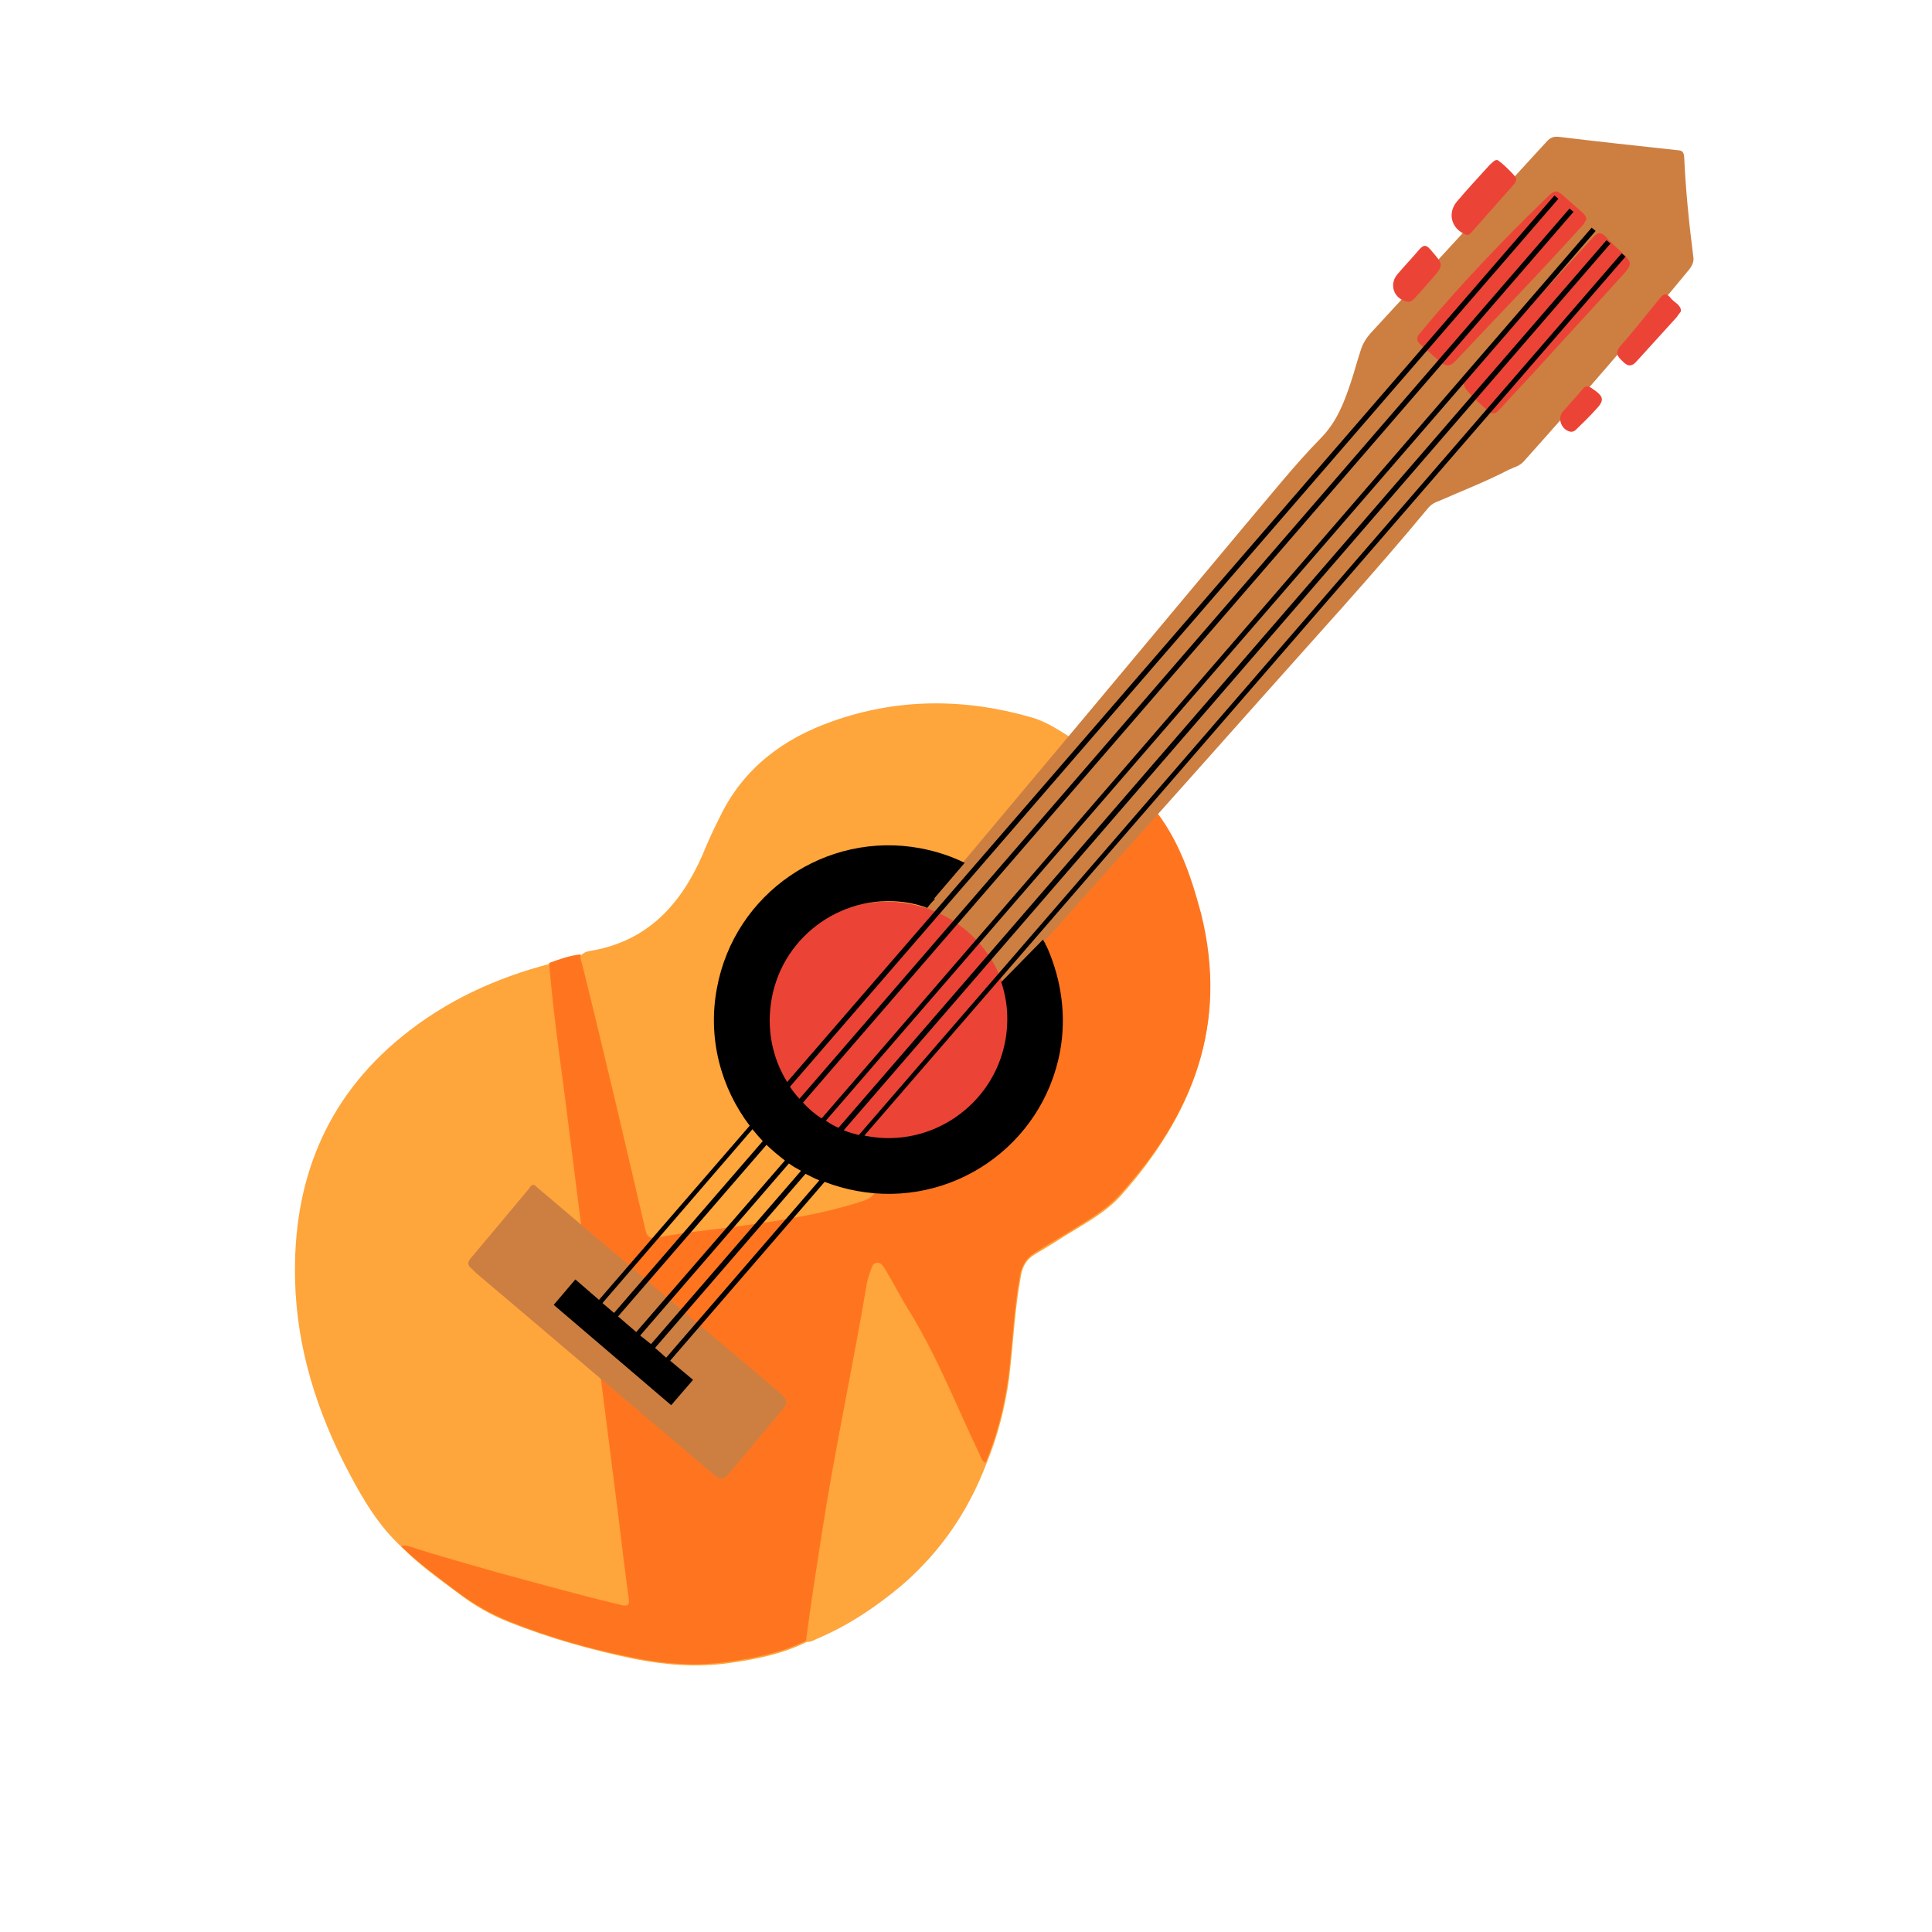 <svg xmlns="http://www.w3.org/2000/svg" xmlns:xlink="http://www.w3.org/1999/xlink" width="40" zoomAndPan="magnify" viewBox="0 0 30 30" height="40" preserveAspectRatio="xMidYMid meet" version="1.0"><defs><clipPath id="64ab9c8de3"><path d="M 4 10 L 19 10 L 19 26 L 4 26 Z M 4 10 " clip-rule="nonzero"/></clipPath><clipPath id="e71fb587f7"><path d="M 8.148 -1.016 L 26.703 2.438 L 21.922 28.125 L 3.367 24.672 Z M 8.148 -1.016 " clip-rule="nonzero"/></clipPath><clipPath id="e8eb5b3b23"><path d="M 8.148 -1.016 L 26.703 2.438 L 21.922 28.125 L 3.367 24.672 Z M 8.148 -1.016 " clip-rule="nonzero"/></clipPath><clipPath id="bad33abed5"><path d="M 6 12 L 19 12 L 19 26 L 6 26 Z M 6 12 " clip-rule="nonzero"/></clipPath><clipPath id="ee5e1b0766"><path d="M 8.148 -1.016 L 26.703 2.438 L 21.922 28.125 L 3.367 24.672 Z M 8.148 -1.016 " clip-rule="nonzero"/></clipPath><clipPath id="bb97a0f416"><path d="M 8.148 -1.016 L 26.703 2.438 L 21.922 28.125 L 3.367 24.672 Z M 8.148 -1.016 " clip-rule="nonzero"/></clipPath><clipPath id="4d5c028d3f"><path d="M 7 2 L 27 2 L 27 23 L 7 23 Z M 7 2 " clip-rule="nonzero"/></clipPath><clipPath id="a0a8afa4b6"><path d="M 8.148 -1.016 L 26.703 2.438 L 21.922 28.125 L 3.367 24.672 Z M 8.148 -1.016 " clip-rule="nonzero"/></clipPath><clipPath id="501a2bc4d9"><path d="M 8.148 -1.016 L 26.703 2.438 L 21.922 28.125 L 3.367 24.672 Z M 8.148 -1.016 " clip-rule="nonzero"/></clipPath><clipPath id="bf5bb39a6f"><path d="M 11 2 L 27 2 L 27 18 L 11 18 Z M 11 2 " clip-rule="nonzero"/></clipPath><clipPath id="f4f5faa5aa"><path d="M 8.148 -1.016 L 26.703 2.438 L 21.922 28.125 L 3.367 24.672 Z M 8.148 -1.016 " clip-rule="nonzero"/></clipPath><clipPath id="3b9493d64d"><path d="M 8.148 -1.016 L 26.703 2.438 L 21.922 28.125 L 3.367 24.672 Z M 8.148 -1.016 " clip-rule="nonzero"/></clipPath><clipPath id="5d62414df3"><path d="M 8 3 L 26 3 L 26 22 L 8 22 Z M 8 3 " clip-rule="nonzero"/></clipPath><clipPath id="d68a9273e3"><path d="M 8.148 -1.016 L 26.703 2.438 L 21.922 28.125 L 3.367 24.672 Z M 8.148 -1.016 " clip-rule="nonzero"/></clipPath><clipPath id="cce4b14a33"><path d="M 8.148 -1.016 L 26.703 2.438 L 21.922 28.125 L 3.367 24.672 Z M 8.148 -1.016 " clip-rule="nonzero"/></clipPath></defs><g clip-path="url(#64ab9c8de3)"><g clip-path="url(#e71fb587f7)"><g clip-path="url(#e8eb5b3b23)"><path fill="#fea53c" d="M 18.641 14.207 C 18.488 13.609 18.293 13.027 17.887 12.543 C 17.801 12.441 17.746 12.445 17.645 12.516 C 17.223 12.789 16.824 13.082 16.391 13.34 C 16.391 13.258 16.457 13.207 16.492 13.141 C 16.766 12.703 16.926 12.238 16.805 11.719 C 16.789 11.633 16.773 11.551 16.695 11.496 C 16.473 11.359 16.262 11.207 16.008 11.137 C 14.973 10.84 13.934 10.84 12.918 11.203 C 12.164 11.469 11.551 11.926 11.191 12.66 C 11.086 12.863 10.992 13.07 10.906 13.281 C 10.57 14.043 10.066 14.598 9.211 14.758 C 9.145 14.77 9.082 14.773 9.031 14.828 C 8.859 14.848 8.699 14.895 8.543 14.965 C 7.699 15.184 6.918 15.543 6.238 16.098 C 5.039 17.074 4.543 18.371 4.582 19.883 C 4.609 20.938 4.922 21.926 5.414 22.859 C 5.637 23.285 5.883 23.699 6.246 24.031 C 6.508 24.297 6.812 24.512 7.113 24.738 C 7.359 24.926 7.621 25.078 7.91 25.191 C 8.539 25.441 9.188 25.621 9.84 25.758 C 10.328 25.855 10.824 25.895 11.32 25.824 C 11.738 25.766 12.148 25.684 12.527 25.496 C 12.582 25.5 12.625 25.477 12.672 25.453 C 13.164 25.246 13.605 24.953 14.016 24.605 C 14.609 24.09 15.035 23.465 15.316 22.73 C 15.492 22.305 15.605 21.863 15.668 21.41 C 15.734 20.879 15.754 20.336 15.855 19.801 C 15.879 19.664 15.941 19.555 16.066 19.48 C 16.23 19.383 16.391 19.285 16.547 19.184 C 16.844 19 17.156 18.836 17.398 18.574 C 18.52 17.316 19.078 15.906 18.641 14.207 Z M 15.637 13.91 C 15.625 13.926 15.605 13.938 15.59 13.949 C 15.605 13.938 15.617 13.926 15.637 13.91 Z M 15.578 13.965 C 15.57 13.973 15.566 13.98 15.559 13.984 C 15.559 13.977 15.57 13.973 15.578 13.965 Z M 15.477 14.09 C 15.484 14.082 15.492 14.078 15.512 14.066 C 15.496 14.07 15.484 14.082 15.477 14.09 C 15.406 14.207 15.316 14.293 15.227 14.387 C 15.316 14.293 15.406 14.199 15.477 14.09 Z M 15.477 14.09 " fill-opacity="1" fill-rule="nonzero"/></g></g></g><g clip-path="url(#bad33abed5)"><g clip-path="url(#ee5e1b0766)"><g clip-path="url(#bb97a0f416)"><path fill="#ff751f" d="M 16.395 13.332 C 16.391 13.34 16.391 13.34 16.395 13.332 C 16.391 13.34 16.391 13.34 16.395 13.332 Z M 17.383 18.555 C 17.145 18.816 16.832 18.98 16.535 19.168 C 16.371 19.266 16.207 19.363 16.055 19.461 C 15.938 19.535 15.875 19.645 15.84 19.785 C 15.742 20.316 15.723 20.852 15.656 21.391 C 15.594 21.844 15.48 22.289 15.305 22.711 C 15.242 22.691 15.238 22.637 15.215 22.59 C 14.863 21.859 14.57 21.102 14.148 20.406 C 14.004 20.18 13.883 19.938 13.742 19.703 C 13.711 19.66 13.68 19.598 13.613 19.609 C 13.559 19.613 13.539 19.668 13.523 19.719 C 13.5 19.789 13.473 19.855 13.461 19.926 C 13.246 21.207 12.969 22.477 12.77 23.754 C 12.68 24.332 12.59 24.898 12.516 25.477 C 12.137 25.664 11.719 25.746 11.309 25.805 C 10.812 25.875 10.316 25.84 9.828 25.738 C 9.172 25.609 8.527 25.426 7.898 25.172 C 7.609 25.055 7.348 24.902 7.102 24.719 C 6.809 24.496 6.504 24.277 6.23 24.012 C 6.27 23.988 6.305 24.004 6.344 24.008 C 6.805 24.16 7.27 24.285 7.742 24.422 C 8.375 24.594 9.008 24.77 9.645 24.922 C 9.746 24.945 9.781 24.93 9.762 24.812 C 9.707 24.418 9.66 24.023 9.613 23.633 C 9.336 21.426 9.047 19.223 8.77 17.016 C 8.68 16.328 8.582 15.645 8.527 14.953 C 8.684 14.895 8.848 14.836 9.016 14.82 C 9.004 14.883 9.027 14.934 9.043 14.984 C 9.156 15.453 9.277 15.926 9.387 16.402 C 9.605 17.301 9.812 18.203 10.023 19.102 C 10.051 19.219 10.102 19.234 10.211 19.215 C 10.594 19.145 10.977 19.102 11.363 19.055 C 12.043 18.965 12.727 18.867 13.391 18.652 C 13.535 18.609 13.609 18.527 13.637 18.379 C 13.781 17.555 14.016 16.766 14.32 15.992 C 14.379 15.84 14.406 15.66 14.539 15.551 C 14.633 15.465 14.715 15.367 14.793 15.262 C 15.266 14.57 15.863 13.992 16.391 13.355 C 16.391 13.348 16.395 13.332 16.402 13.324 C 16.836 13.07 17.234 12.773 17.652 12.5 C 17.754 12.43 17.812 12.434 17.898 12.531 C 18.301 13.023 18.492 13.594 18.652 14.191 C 19.078 15.906 18.52 17.316 17.383 18.555 Z M 9.578 21.492 C 9.609 21.332 9.629 21.168 9.621 21.004 C 9.594 20.711 9.566 20.426 9.543 20.133 C 9.535 20.004 9.535 20.004 9.379 19.977 C 9.445 20.477 9.512 20.984 9.578 21.492 Z M 9.578 21.492 " fill-opacity="1" fill-rule="nonzero"/></g></g></g><g clip-path="url(#4d5c028d3f)"><g clip-path="url(#a0a8afa4b6)"><g clip-path="url(#501a2bc4d9)"><path fill="#cd7f41" d="M 12.137 21.906 C 11.871 22.227 11.602 22.543 11.336 22.863 C 11.23 22.988 11.184 22.988 11.066 22.883 C 9.84 21.848 8.617 20.801 7.391 19.766 C 7.371 19.746 7.352 19.727 7.332 19.707 C 7.262 19.652 7.25 19.609 7.312 19.535 C 7.613 19.18 7.91 18.82 8.211 18.461 C 8.234 18.43 8.25 18.387 8.301 18.402 C 8.32 18.422 8.344 18.438 8.363 18.457 C 9.609 19.512 10.855 20.57 12.102 21.621 C 12.238 21.742 12.242 21.781 12.137 21.906 Z M 26.293 3.98 C 26.227 3.469 26.176 2.957 26.152 2.441 C 26.145 2.352 26.117 2.336 26.047 2.332 C 25.434 2.266 24.82 2.199 24.207 2.125 C 24.129 2.117 24.078 2.133 24.02 2.195 C 23.105 3.195 22.191 4.188 21.273 5.184 C 21.215 5.254 21.168 5.324 21.137 5.414 C 21.078 5.59 21.031 5.773 20.973 5.945 C 20.867 6.262 20.754 6.555 20.508 6.805 C 20.102 7.219 19.738 7.68 19.355 8.129 C 17.727 10.078 16.098 12.027 14.465 13.973 C 14.32 14.148 14.32 14.148 14.512 14.262 C 14.977 14.535 15.336 14.883 15.484 15.414 C 15.539 15.391 15.562 15.348 15.602 15.309 C 16.91 13.836 18.223 12.375 19.531 10.902 C 20.422 9.898 21.328 8.914 22.184 7.879 C 22.227 7.832 22.277 7.801 22.34 7.781 C 22.703 7.621 23.078 7.477 23.43 7.293 C 23.512 7.254 23.602 7.238 23.672 7.152 C 24.543 6.18 25.402 5.191 26.23 4.184 C 26.273 4.129 26.309 4.062 26.293 3.98 Z M 26.293 3.98 " fill-opacity="1" fill-rule="nonzero"/></g></g></g><g clip-path="url(#bf5bb39a6f)"><g clip-path="url(#f4f5faa5aa)"><g clip-path="url(#3b9493d64d)"><path fill="#eb4436" d="M 15.637 16.234 C 15.445 17.266 14.449 17.93 13.43 17.723 C 12.402 17.516 11.734 16.527 11.941 15.516 C 12.137 14.496 13.152 13.785 14.238 14.059 C 15.18 14.293 15.828 15.207 15.637 16.234 Z M 25.18 3.918 C 25.102 3.84 25.008 3.766 24.938 3.68 C 24.863 3.602 24.816 3.602 24.746 3.676 C 24.102 4.383 23.457 5.078 22.812 5.785 C 22.773 5.824 22.746 5.859 22.734 5.914 C 22.715 5.973 22.746 6.02 22.777 6.059 C 22.875 6.18 22.988 6.273 23.098 6.375 C 23.172 6.438 23.223 6.43 23.285 6.359 C 23.426 6.203 23.574 6.047 23.715 5.895 C 24.207 5.355 24.711 4.809 25.203 4.266 C 25.348 4.102 25.344 4.074 25.18 3.918 Z M 24.633 3.414 C 24.633 3.367 24.609 3.336 24.582 3.309 C 24.5 3.238 24.41 3.156 24.328 3.086 C 24.16 2.934 24.152 2.934 23.996 3.09 C 23.312 3.754 22.656 4.441 22.047 5.176 C 21.984 5.246 22 5.297 22.055 5.348 C 22.156 5.438 22.262 5.527 22.363 5.621 C 22.445 5.691 22.52 5.695 22.598 5.609 C 23.266 4.898 23.953 4.191 24.598 3.473 C 24.602 3.449 24.621 3.43 24.633 3.414 Z M 22.758 3.641 C 22.801 3.66 22.82 3.637 22.852 3.605 C 23.062 3.371 23.27 3.129 23.48 2.895 C 23.512 2.859 23.547 2.828 23.543 2.77 C 23.543 2.738 23.289 2.492 23.246 2.484 C 23.203 2.484 23.172 2.527 23.133 2.559 C 22.961 2.75 22.781 2.941 22.617 3.137 C 22.473 3.316 22.539 3.555 22.758 3.641 Z M 26.055 4.73 C 26.016 4.691 25.965 4.664 25.934 4.617 C 25.867 4.543 25.828 4.566 25.777 4.629 C 25.57 4.879 25.371 5.137 25.156 5.379 C 25.066 5.488 25.133 5.551 25.195 5.609 C 25.27 5.688 25.336 5.703 25.418 5.605 C 25.621 5.379 25.832 5.152 26.035 4.926 C 26.055 4.898 26.078 4.863 26.098 4.84 C 26.109 4.793 26.082 4.758 26.055 4.73 Z M 22.215 3.879 C 22.137 3.785 22.094 3.809 22.031 3.883 C 21.926 4.008 21.809 4.129 21.703 4.254 C 21.562 4.414 21.641 4.645 21.855 4.684 C 21.91 4.695 21.934 4.66 21.965 4.633 C 22.055 4.535 22.133 4.449 22.215 4.352 C 22.43 4.109 22.418 4.117 22.215 3.879 Z M 24.715 6.027 C 24.66 5.992 24.621 5.984 24.578 6.039 C 24.473 6.164 24.363 6.281 24.262 6.398 C 24.18 6.504 24.25 6.676 24.383 6.703 C 24.43 6.711 24.465 6.684 24.496 6.648 C 24.586 6.562 24.672 6.477 24.762 6.379 C 24.922 6.215 24.914 6.16 24.715 6.027 Z M 24.715 6.027 " fill-opacity="1" fill-rule="nonzero"/></g></g></g><g clip-path="url(#5d62414df3)"><g clip-path="url(#d68a9273e3)"><g clip-path="url(#cce4b14a33)"><path fill="#000000" d="M 16.27 14.734 C 16.258 14.715 16.254 14.691 16.238 14.672 C 16.23 14.672 16.234 14.664 16.234 14.656 C 16.223 14.637 16.211 14.621 16.199 14.594 L 16.191 14.594 L 15.547 15.25 C 15.645 15.539 15.668 15.848 15.609 16.168 C 15.422 17.164 14.457 17.828 13.461 17.641 C 13.445 17.637 13.438 17.637 13.422 17.633 L 25.242 3.984 L 25.18 3.934 L 13.336 17.625 C 13.25 17.602 13.176 17.582 13.102 17.551 L 25.008 3.781 L 24.945 3.73 L 13.02 17.512 C 12.953 17.484 12.887 17.445 12.824 17.402 L 24.777 3.586 L 24.715 3.535 L 12.758 17.367 C 12.648 17.297 12.555 17.215 12.469 17.121 L 24.434 3.289 L 24.371 3.238 L 12.414 17.062 C 12.359 17.004 12.309 16.938 12.266 16.875 L 24.199 3.086 L 24.137 3.035 L 12.223 16.801 C 11.988 16.422 11.898 15.965 11.984 15.5 C 12.168 14.5 13.133 13.84 14.133 14.023 C 14.227 14.043 14.316 14.066 14.398 14.098 C 14.434 14.047 14.473 14.008 14.516 13.961 L 14.508 13.949 L 14.98 13.398 C 14.766 13.293 14.539 13.219 14.293 13.172 C 12.82 12.898 11.406 13.871 11.133 15.34 C 10.984 16.125 11.195 16.891 11.641 17.48 L 9.301 20.184 L 8.934 19.867 L 8.598 20.262 L 10.422 21.82 L 10.762 21.426 L 10.406 21.129 L 12.805 18.352 C 12.965 18.414 13.133 18.461 13.301 18.492 C 14.773 18.766 16.188 17.797 16.461 16.324 C 16.562 15.773 16.48 15.223 16.27 14.734 Z M 9.355 20.234 L 11.684 17.535 C 11.738 17.602 11.789 17.66 11.844 17.719 L 9.535 20.387 Z M 9.598 20.441 L 11.902 17.777 C 11.992 17.863 12.09 17.945 12.188 18.02 L 9.879 20.684 Z M 9.941 20.738 L 12.25 18.066 C 12.309 18.109 12.371 18.145 12.438 18.18 L 10.109 20.871 Z M 10.344 21.082 L 10.172 20.93 L 12.508 18.227 C 12.582 18.262 12.648 18.301 12.723 18.328 Z M 10.344 21.082 " fill-opacity="1" fill-rule="nonzero"/></g></g></g></svg>